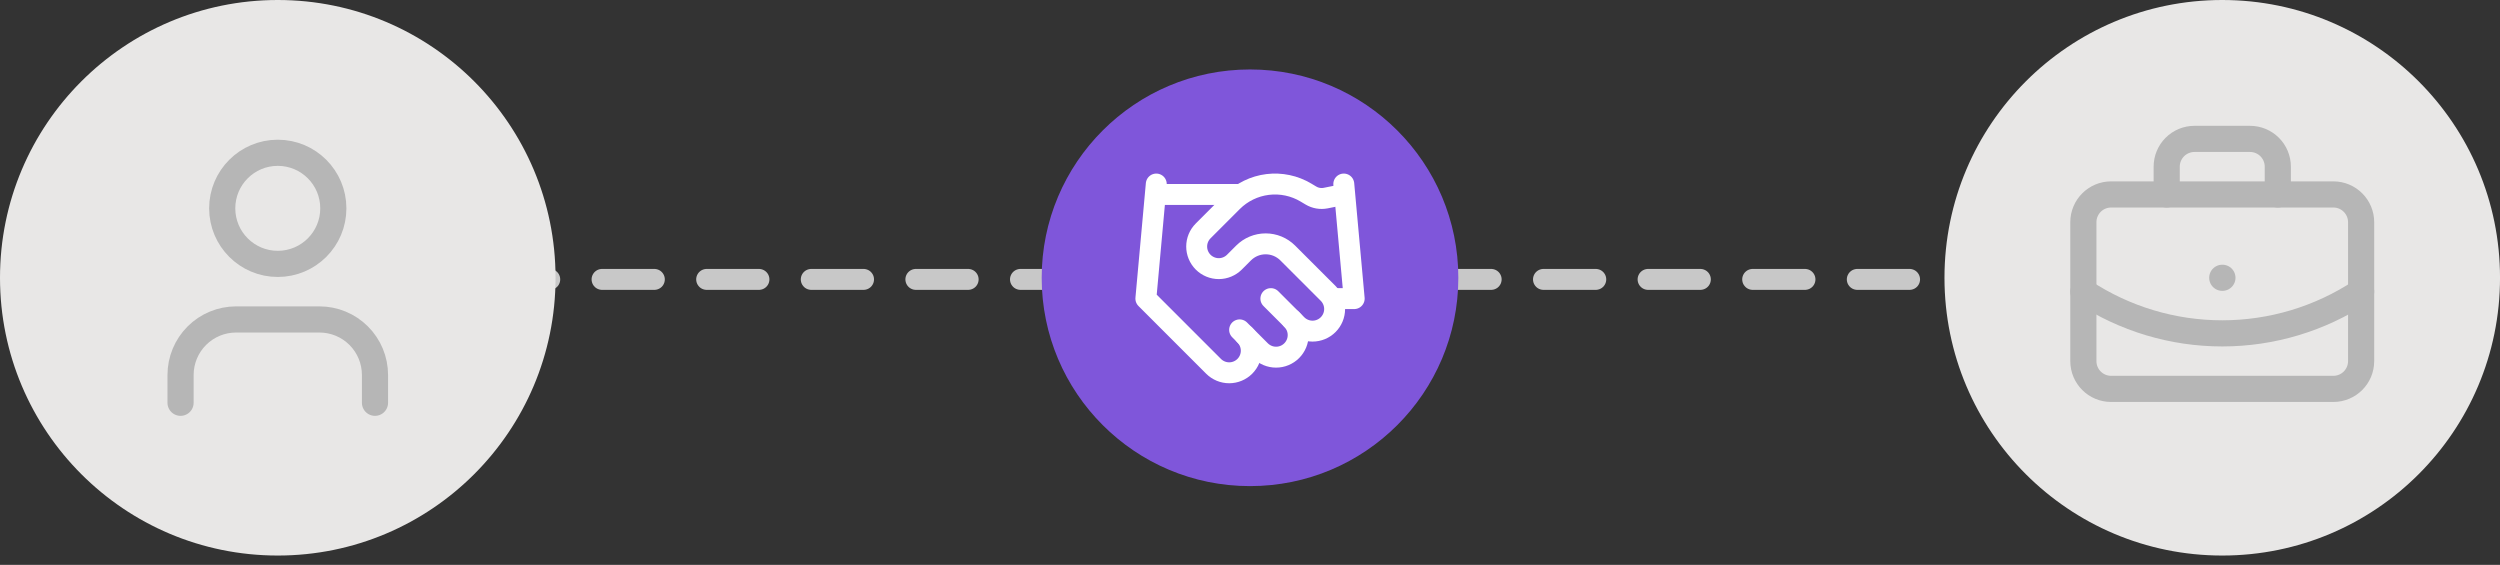 <svg width="239" height="54" viewBox="0 0 239 54" fill="none" xmlns="http://www.w3.org/2000/svg">
<rect x="0" y="0" width="239" height="54" fill="#333333" stroke="none"/>
<line x1="27.556" y1="26.71" x2="211.445" y2="26.71" stroke="#C8C8C8" stroke-width="2" stroke-linecap="round" stroke-dasharray="5 5"/>
<circle cx="26.555" cy="26.555" r="26.555" fill="#E8E7E6"/>
<path d="M35.849 38.505V35.85C35.849 34.441 35.29 33.09 34.294 32.094C33.298 31.098 31.947 30.539 30.538 30.539H22.572C21.163 30.539 19.812 31.098 18.816 32.094C17.82 33.09 17.261 34.441 17.261 35.85V38.505" stroke="#B6B6B6" stroke-width="2.5" stroke-linecap="round" stroke-linejoin="round"/>
<path d="M26.555 25.228C29.488 25.228 31.866 22.85 31.866 19.917C31.866 16.984 29.488 14.606 26.555 14.606C23.622 14.606 21.244 16.984 21.244 19.917C21.244 22.85 23.622 25.228 26.555 25.228Z" stroke="#B6B6B6" stroke-width="2.5" stroke-linecap="round" stroke-linejoin="round"/>
<circle cx="212.447" cy="26.555" r="26.555" fill="#E8E7E6"/>
<path d="M212.447 26.556H212.463" stroke="#B6B6B6" stroke-width="2.5" stroke-linecap="round" stroke-linejoin="round"/>
<path d="M217.758 18.589V15.933C217.758 15.229 217.478 14.554 216.98 14.056C216.482 13.558 215.807 13.278 215.102 13.278H209.791C209.087 13.278 208.412 13.558 207.914 14.056C207.416 14.554 207.136 15.229 207.136 15.933V18.589" stroke="#B6B6B6" stroke-width="2.5" stroke-linecap="round" stroke-linejoin="round"/>
<path d="M225.724 27.883C221.785 30.484 217.168 31.871 212.447 31.871C207.726 31.871 203.109 30.484 199.169 27.883" stroke="#B6B6B6" stroke-width="2.5" stroke-linecap="round" stroke-linejoin="round"/>
<path d="M223.069 18.589H201.824C200.358 18.589 199.169 19.778 199.169 21.244V34.522C199.169 35.989 200.358 37.178 201.824 37.178H223.069C224.535 37.178 225.724 35.989 225.724 34.522V21.244C225.724 19.778 224.535 18.589 223.069 18.589Z" stroke="#B6B6B6" stroke-width="2.5" stroke-linecap="round" stroke-linejoin="round"/>
<circle cx="119.501" cy="26.556" r="19.916" fill="#7F56DA"/>
<path d="M118.507 31.535L120.498 33.526C120.695 33.723 120.928 33.878 121.184 33.984C121.44 34.091 121.715 34.145 121.992 34.145C122.27 34.145 122.544 34.091 122.801 33.984C123.057 33.878 123.29 33.723 123.486 33.526C123.682 33.33 123.838 33.097 123.944 32.841C124.05 32.585 124.105 32.31 124.105 32.033C124.105 31.755 124.05 31.481 123.944 31.224C123.838 30.968 123.682 30.735 123.486 30.539" stroke="white" stroke-width="2" stroke-linecap="round" stroke-linejoin="round"/>
<path d="M121.494 28.547L123.984 31.037C124.38 31.433 124.917 31.656 125.477 31.656C126.038 31.656 126.575 31.433 126.971 31.037C127.367 30.641 127.59 30.104 127.59 29.543C127.59 28.983 127.367 28.446 126.971 28.049L123.107 24.186C122.547 23.626 121.788 23.312 120.996 23.312C120.204 23.312 119.445 23.626 118.885 24.186L118.009 25.062C117.612 25.458 117.075 25.681 116.515 25.681C115.955 25.681 115.417 25.458 115.021 25.062C114.625 24.666 114.402 24.128 114.402 23.568C114.402 23.008 114.625 22.471 115.021 22.075L117.819 19.276C118.728 18.37 119.912 17.793 121.186 17.636C122.459 17.479 123.749 17.751 124.85 18.41L125.318 18.689C125.742 18.945 126.246 19.033 126.732 18.938L128.465 18.589" stroke="white" stroke-width="2" stroke-linecap="round" stroke-linejoin="round"/>
<path d="M128.466 17.593L129.461 28.547H127.47" stroke="white" stroke-width="2" stroke-linecap="round" stroke-linejoin="round"/>
<path d="M110.54 17.593L109.544 28.547L116.017 35.02C116.413 35.416 116.95 35.639 117.511 35.639C118.071 35.639 118.608 35.416 119.004 35.02C119.4 34.624 119.623 34.087 119.623 33.526C119.623 32.966 119.4 32.429 119.004 32.033" stroke="white" stroke-width="2" stroke-linecap="round" stroke-linejoin="round"/>
<path d="M110.54 18.589H118.507" stroke="white" stroke-width="2" stroke-linecap="round" stroke-linejoin="round"/>
</svg>
